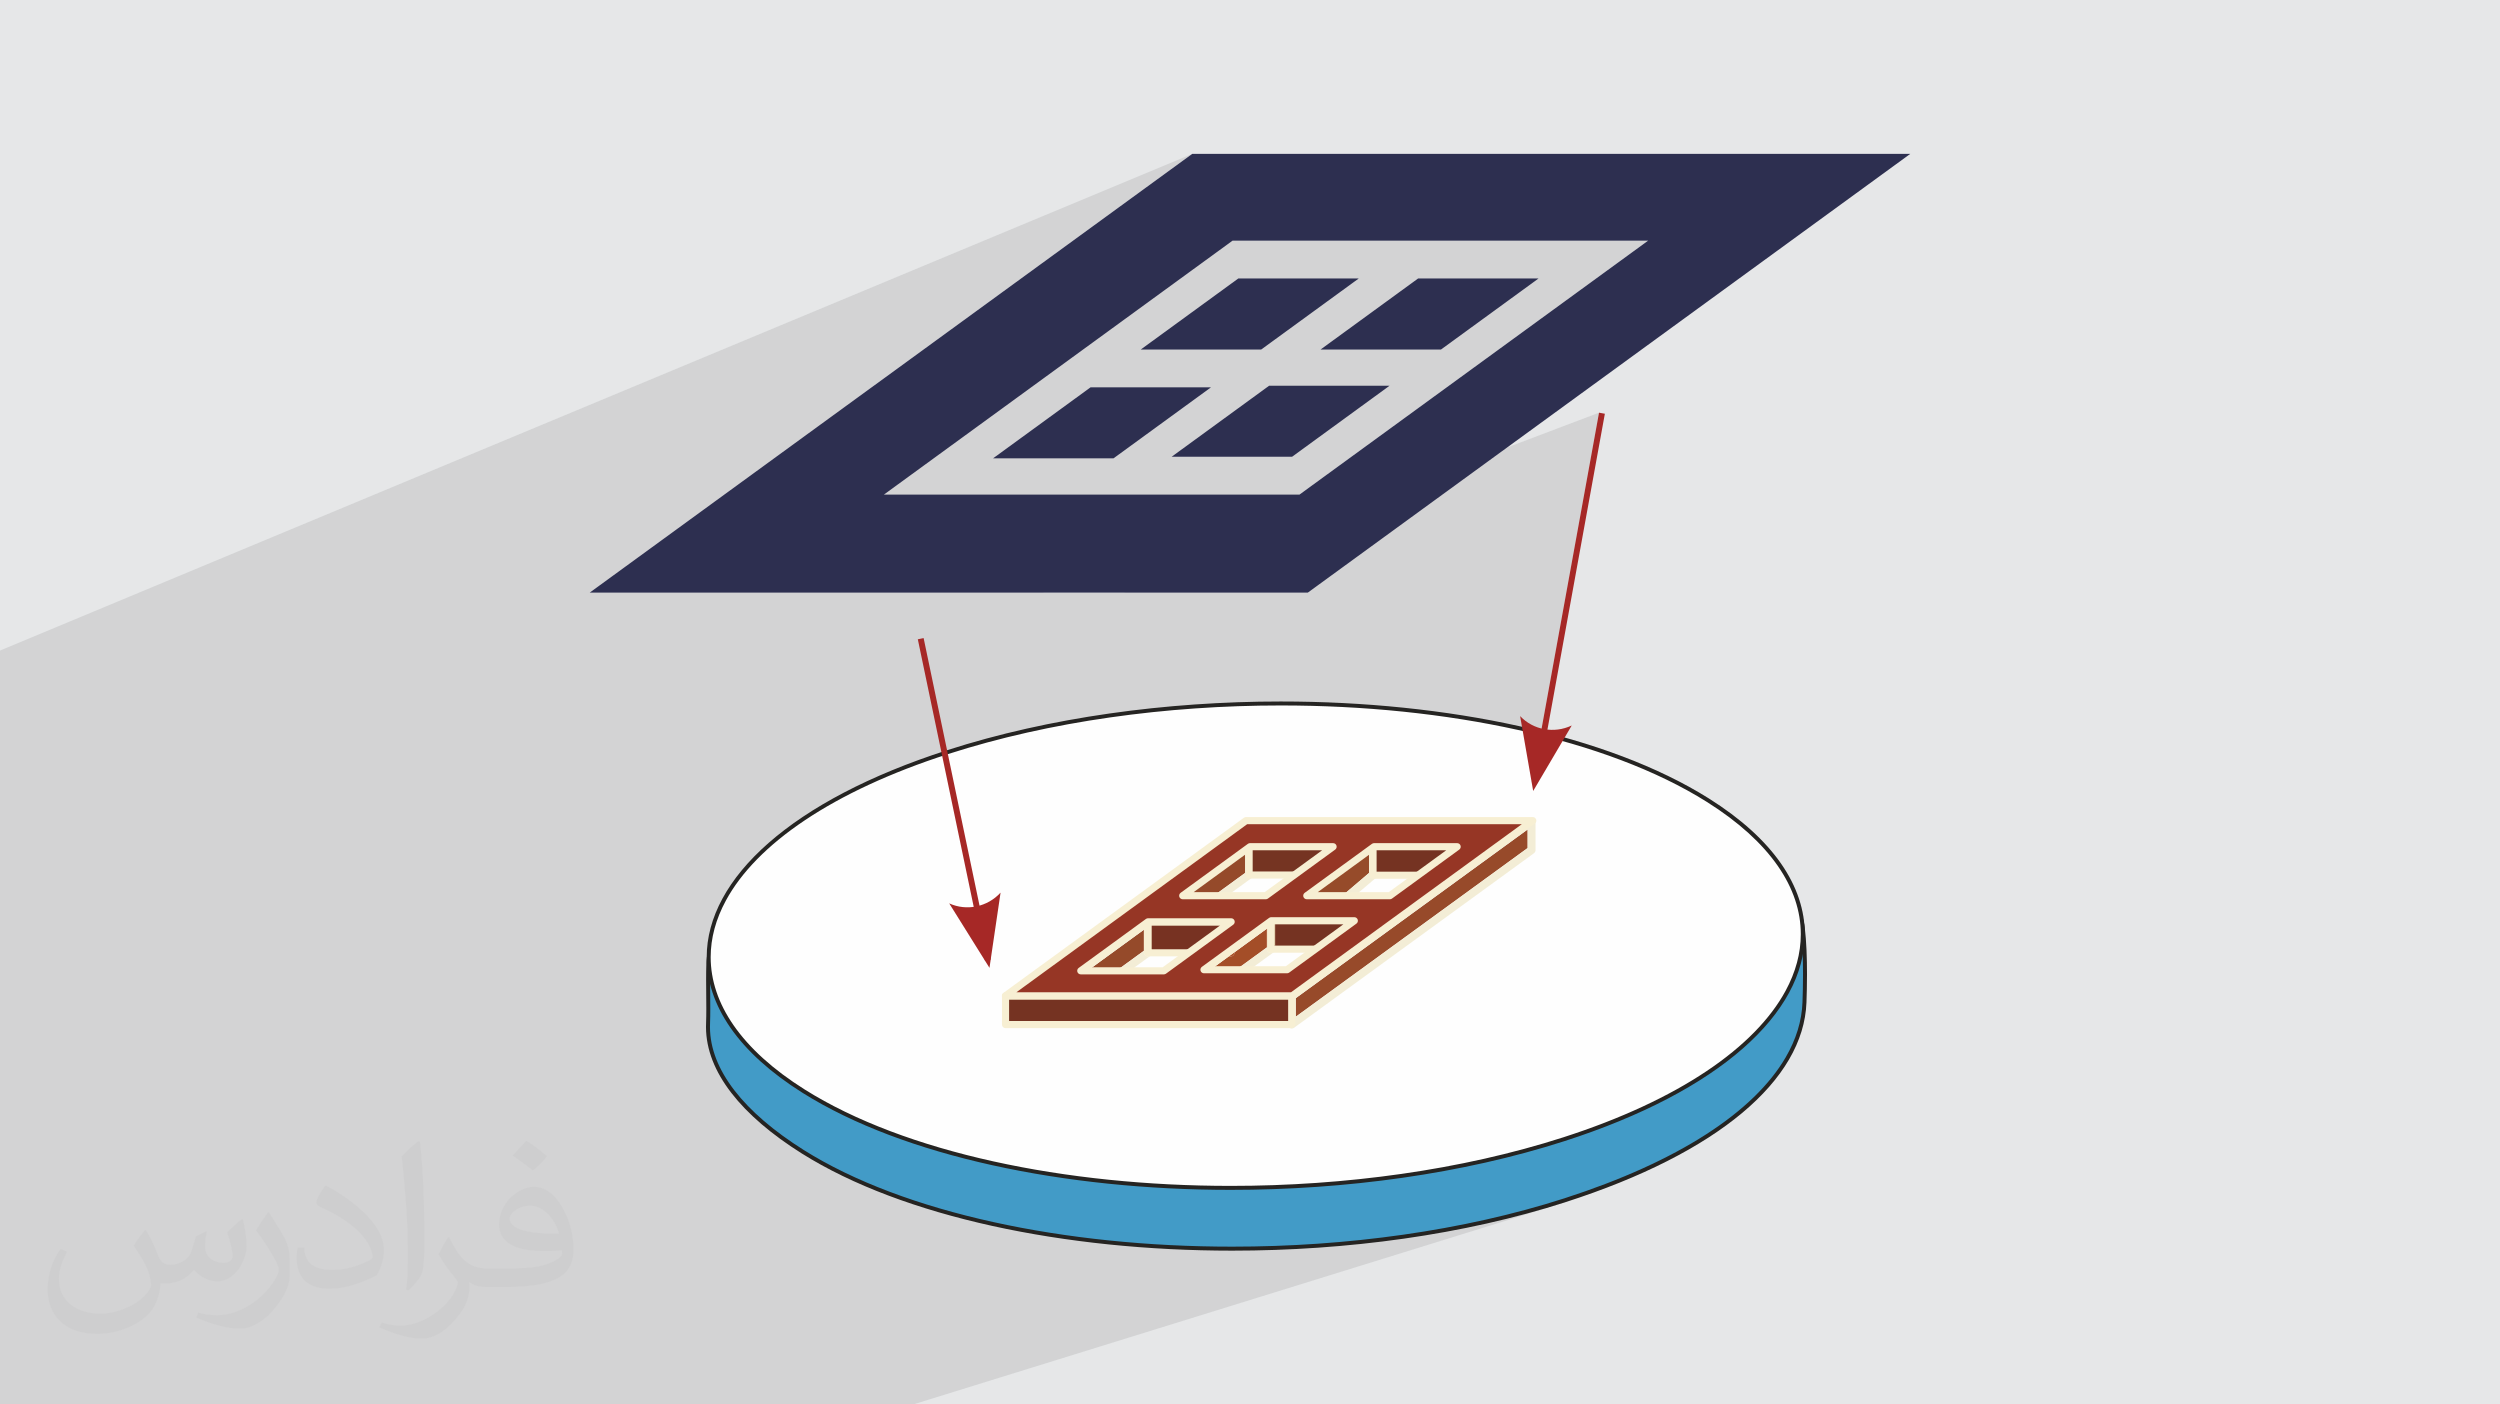 <?xml version="1.0" encoding="UTF-8"?>
<!DOCTYPE svg PUBLIC "-//W3C//DTD SVG 1.1//EN" "http://www.w3.org/Graphics/SVG/1.1/DTD/svg11.dtd">
<!-- Creator: CorelDRAW 2020 (64-Bit) -->
<svg xmlns="http://www.w3.org/2000/svg" xml:space="preserve" width="94.192mm" height="52.917mm" version="1.1" style="shape-rendering:geometricPrecision; text-rendering:geometricPrecision; image-rendering:optimizeQuality; fill-rule:evenodd; clip-rule:evenodd"
viewBox="0 0 9404.92 5283.66"
 xmlns:xlink="http://www.w3.org/1999/xlink"
 xmlns:xodm="http://www.corel.com/coreldraw/odm/2003">
 <defs>
  <style type="text/css">
   <![CDATA[
    .fil5 {fill:#FEFEFE}
    .fil7 {fill:#A62826}
    .fil20 {fill:#963625}
    .fil16 {fill:#753422}
    .fil13 {fill:#753322}
    .fil10 {fill:#773222}
    .fil21 {fill:#2D2F50}
    .fil3 {fill:#429BC7}
    .fil0 {fill:#E6E7E8}
    .fil11 {fill:#F7EFD3;fill-rule:nonzero}
    .fil9 {fill:#F3EDD6;fill-rule:nonzero}
    .fil19 {fill:#E4D3B2;fill-rule:nonzero}
    .fil15 {fill:#E4D1B1;fill-rule:nonzero}
    .fil6 {fill:#A62826;fill-rule:nonzero}
    .fil18 {fill:#A74E27;fill-rule:nonzero}
    .fil17 {fill:#A44E28;fill-rule:nonzero}
    .fil12 {fill:#964B2A;fill-rule:nonzero}
    .fil14 {fill:#974A2A;fill-rule:nonzero}
    .fil8 {fill:#954A2A;fill-rule:nonzero}
    .fil4 {fill:#252422;fill-rule:nonzero}
    .fil2 {fill:#373435;fill-opacity:0.031}
    .fil1 {fill:#2B2A29;fill-opacity:0.102}
   ]]>
  </style>
 </defs>
 <g id="Layer_x0020_1">
  <polygon class="fil0" points="-0,0 9404.92,0 9404.92,5283.66 -0,5283.66 "/>
  <polygon class="fil1" points="-0,3337.51 -0,3325.6 -0,3272.5 -0,3203.42 -0,3194.58 -0,3165.48 -0,3113.31 -0,3093.8 -0,3033.92 -0,2927.27 -0,2793.21 -0,2447.33 4485.2,578.79 3275.88,1459.42 4636.93,905.27 6200.21,905.27 4888.45,1860.69 3922.22,2229.46 4228.29,2229.46 6015.48,1552.48 5797.55,2751.09 5817.36,2756.06 5828.43,2758.93 5912.87,2729.21 5900.35,2734.55 5829.94,2759.33 5842.46,2762.59 5867.37,2769.3 5892.06,2776.18 5916.54,2783.23 5940.81,2790.45 5964.85,2797.84 5988.67,2805.41 6012.26,2813.16 6035.61,2821.07 6058.74,2829.16 6081.6,2837.41 6104.23,2845.84 6126.6,2854.44 6148.72,2863.22 6170.57,2872.15 6192.16,2881.27 6213.46,2890.54 6234.5,2900 6255.26,2909.62 6275.73,2919.41 6295.91,2929.38 6315.8,2939.5 6335.38,2949.79 6354.66,2960.27 6373.63,2970.9 6392.29,2981.71 6410.63,2992.67 6428.66,3003.81 6451.05,3018.2 6472.73,3032.73 6493.67,3047.4 6513.88,3062.19 6533.36,3077.12 6552.12,3092.18 6570.15,3107.36 6587.46,3122.64 6604.05,3138.06 6619.92,3153.58 6635.07,3169.2 6649.5,3184.93 6663.23,3200.75 6676.23,3216.67 6688.53,3232.69 6700.12,3248.78 6710.98,3264.96 6721.14,3281.21 6730.59,3297.55 6739.34,3313.95 6747.37,3330.42 6754.71,3346.94 6761.34,3363.53 6767.27,3380.16 6772.5,3396.84 6777.03,3413.55 6780.85,3430.31 6783.99,3447.08 6786.42,3463.9 6788.15,3480.72 6789.19,3497.55 6789.54,3514.41 6789.3,3528.3 6788.6,3542.19 6787.43,3556.08 6785.8,3569.96 6783.69,3583.81 6781.79,3594.05 6781.91,3597.57 6782.22,3608.81 6782.47,3620.04 6782.65,3631.24 6782.78,3642.39 6782.86,3653.46 6782.88,3664.42 6782.84,3679.12 6782.72,3693.54 6782.54,3707.6 6782.3,3721.26 6782,3734.46 6781.66,3747.13 6781.28,3759.21 6780.87,3770.65 6780.17,3783.8 6779.03,3796.93 6777.44,3810.04 6775.42,3823.13 6772.98,3836.2 6770.09,3849.25 6766.77,3862.27 6763.01,3875.27 6758.82,3888.24 6754.19,3901.18 6749.14,3914.08 6743.65,3926.96 6737.73,3939.82 6731.39,3952.63 6724.61,3965.4 6717.4,3978.14 6705.8,3997.17 6693.23,4016.1 6679.71,4034.94 6665.22,4053.66 6649.78,4072.27 6633.4,4090.77 6616.06,4109.13 6597.79,4127.36 6578.57,4145.45 6558.41,4163.4 6537.32,4181.19 6515.31,4198.81 6492.35,4216.28 6468.48,4233.57 6443.68,4250.68 6417.97,4267.61 6404.77,4276 6391.35,4284.34 6377.7,4292.63 6363.83,4300.88 6349.72,4309.07 6335.39,4317.2 6320.83,4325.29 6306.04,4333.33 6291.04,4341.31 6275.81,4349.24 6260.35,4357.1 6244.68,4364.91 6228.78,4372.67 6212.65,4380.36 6196.31,4388 6179.75,4395.58 6162.96,4403.09 6145.96,4410.55 6128.73,4417.95 6111.29,4425.28 6093.62,4432.55 6075.74,4439.76 6057.64,4446.9 6039.32,4453.97 6020.78,4460.98 6002.03,4467.93 5983.06,4474.8 5963.88,4481.6 5944.48,4488.33 5924.87,4494.99 5905.04,4501.59 5885,4508.12 5887.29,4515.23 5889.58,4522.35 5829.51,4540.98 5853.54,4533.72 3434.57,5283.66 3434,5283.66 3410.22,5283.66 3387,5283.66 3386.46,5283.66 3162.91,5283.66 2798.14,5283.66 2744.68,5283.66 2721.7,5283.66 2698.72,5283.66 2594.74,5283.66 2353.12,5283.66 2067.89,5283.66 2067.29,5283.66 1923.02,5283.66 1776.29,5283.66 1661.93,5283.66 1376.16,5283.66 1298.13,5283.66 1078.39,5283.66 967.63,5283.66 875.45,5283.66 620.25,5283.66 618.08,5283.66 616.22,5283.66 614.27,5283.66 607.66,5283.66 601.06,5283.66 578.23,5283.66 564.67,5283.66 530.29,5283.66 512.88,5283.66 412.37,5283.66 329.1,5283.66 327.12,5283.66 314.95,5283.66 291.65,5283.66 291.4,5283.66 280.24,5283.66 253.84,5283.66 252.37,5283.66 214.54,5283.66 200.77,5283.66 82.2,5283.66 80.29,5283.66 78.42,5283.66 62.9,5283.66 60.74,5283.66 57.26,5283.66 53.62,5283.66 51.92,5283.66 50.44,5283.66 45.49,5283.66 41.39,5283.66 16.68,5283.66 8.27,5283.66 -0,5283.66 -0,5283.32 -0,5278.02 -0,5276.17 -0,5269.41 -0,5216.9 -0,5216.34 -0,5214.71 -0,5213.85 -0,5207.54 -0,5207.52 -0,5206.63 -0,5203.01 -0,5202.84 -0,5199.1 -0,5198.79 -0,5197.95 -0,5195.59 -0,5195.55 -0,5194.2 -0,5192.34 -0,5191.36 -0,5191.08 -0,5190.83 -0,5181.96 -0,5181.73 -0,5181.71 -0,5181.09 -0,5181.04 -0,5180.43 -0,5178.7 -0,5176.81 -0,5176.05 -0,5173.21 -0,5172.79 -0,5172.51 -0,5172.22 -0,5171.48 -0,5169.43 -0,5169.14 -0,5165.28 -0,5164.71 -0,5163.3 -0,5163.09 -0,5160.38 -0,5158.76 -0,5158.03 -0,5156.6 -0,5154.89 -0,5153.79 -0,5153.17 -0,5152.63 -0,5150.7 -0,5147.93 -0,5147.35 -0,5146.79 -0,5142.07 -0,5140.88 -0,5140.61 -0,5139.33 -0,5138.78 -0,5137.48 -0,5129.89 -0,5129.39 -0,5125.11 -0,5120.43 -0,5120.31 -0,5115.81 -0,5112.56 -0,5110.69 -0,5109.36 -0,5108.46 -0,5105.29 -0,5098.35 -0,5098.34 -0,5097.29 -0,5096.6 -0,5096.46 -0,5095.92 -0,5094.84 -0,5094.09 -0,5093.44 -0,5089.36 -0,5087.64 -0,5087.23 -0,5086.97 -0,5085.67 -0,5085.29 -0,5082.18 -0,5080.91 -0,5079.37 -0,5078.86 -0,5078.08 -0,5078.02 -0,5075.67 -0,5075.46 -0,5074.69 -0,5073.85 -0,5073.73 -0,5069.87 -0,5069.18 -0,5066.69 -0,5066.21 -0,5066.18 -0,5065.93 -0,5065.56 -0,5065.45 -0,5064.98 -0,5064.47 -0,5063.88 -0,5063.79 -0,5062.96 -0,5062.1 -0,5061.77 -0,5061.17 -0,5056.93 -0,5056.2 -0,5054.1 -0,5053.52 -0,5053.42 -0,5052.84 -0,5052.61 -0,5049.22 -0,5047.35 -0,5044.57 -0,5041.86 -0,5041.09 -0,5040.59 -0,5040.55 -0,5040.42 -0,5038.68 -0,5031.48 -0,5030.93 -0,5028.63 -0,5018.93 -0,5013.95 -0,5012.76 -0,5005.73 -0,4995.49 -0,4992.87 -0,4992.73 -0,4991.64 -0,4991.23 -0,4986.18 -0,4985.45 -0,4981.66 -0,4981.63 -0,4981.48 -0,4981.29 -0,4980.99 -0,4980.84 -0,4979.49 -0,4974.3 -0,4969.92 -0,4969.49 -0,4969.31 -0,4969.24 -0,4969.1 -0,4968.55 -0,4965.83 -0,4965.13 -0,4961.69 -0,4959.9 -0,4959.54 -0,4959.13 -0,4958.71 -0,4957.88 -0,4957.51 -0,4957.49 -0,4957.34 -0,4957.32 -0,4956.8 -0,4956.63 -0,4956.17 -0,4955.56 -0,4949.08 -0,4945.84 -0,4942.62 -0,4938.41 -0,4936.21 -0,4934.16 -0,4933.91 -0,4932.64 -0,4926.59 -0,4924.97 -0,4923.93 -0,4923.24 -0,4922.97 -0,4922.11 -0,4918.99 -0,4911.49 -0,4908.72 -0,4907.37 -0,4898.53 -0,4849.35 -0,4849.18 -0,4847.32 -0,4838.15 -0,4837.31 -0,4828.29 -0,4826.27 -0,4826.26 -0,4825.42 -0,4825.24 -0,4824.72 -0,4822.09 -0,4814.92 -0,4813.69 -0,4812.6 -0,4812.01 -0,4811.56 -0,4810.75 -0,4799.43 -0,4791.29 -0,4788.58 -0,4757.52 -0,4752.64 -0,4745.64 -0,4734.2 -0,4733.55 -0,4733.03 -0,4721.07 -0,4714.22 -0,4695.05 -0,4669.3 -0,4633.52 -0,4615.95 -0,4578.07 -0,4575.33 -0,4560.28 -0,4503.19 -0,4447.05 -0,4390.46 -0,4381.01 -0,4375.22 -0,4362.6 -0,4358.51 -0,4351.24 -0,4343.94 -0,4202 -0,4153.53 -0,4146.46 -0,4141.68 -0,4138.99 -0,4062.06 -0,3831.13 -0,3726.42 -0,3723.08 -0,3591.36 -0,3435.54 -0,3428 -0,3364.4 "/>
  <path class="fil2" d="M548.54 4627.69c17.95,27.21 29.6,53.36 40.96,82.43 8.45,16.91 12.93,48.09 52.57,48.09 11.61,0 28.28,-3.42 43.06,-11.61 16.63,-8.73 29.32,-21.94 35.94,-42l15.85 -53.36 38.57 -19.02 2.64 2.64c-5.27,20.09 -6.59,39.36 -6.59,54.43 0,44.63 38.57,61.56 69.22,61.56 17.95,0 34.09,-8.73 34.09,-25.11 0,-21.13 -8.98,-57.06 -20.62,-89.29 17.95,-17.95 35.94,-35.94 56.53,-50.47l3.17 1.6c8.98,38.04 14,75.56 14,100.66 0,24.57 -10.83,51.79 -19.81,69.49 -18.49,34.87 -51.25,62.62 -90.87,62.62 -30.1,0 -63.65,-15.07 -86.66,-43.06l-1.32 0c-21.66,26.96 -55.22,51.25 -108.86,51.25l-16.63 0c-2.64,35.41 -10.29,60.49 -21.94,82.95 -31.95,62.34 -126.81,106.47 -216.1,106.47 -124.17,0 -186.51,-71.59 -186.51,-166.96 0,-58.91 19.27,-113.6 48.88,-152.42l24.29 10.04c-18.49,35.41 -30.91,68.68 -30.91,101.45 0,89.29 72.66,131.83 156.4,131.83 77.68,0 173.83,-49.41 191.28,-106.72 -6.59,-62.62 -30.1,-91.93 -66.04,-148.99 10.83,-19.02 24.83,-38.04 42.28,-58.38l3.17 0 0 0 0 0 -0.02 -0.09zm1432.13 -336.04c26.15,16.39 51.79,35.66 76.87,57.85 -14,19.81 -31.45,37.79 -53.11,53.64 -25.11,-20.34 -50.19,-37.79 -75.84,-56.27 17.42,-19.55 34.62,-38.29 52.04,-55.22l0 0 0 0 0 0 0 0 0 0 0.03 0zm13.47 244.11c-42.28,0 -76.87,27.75 -76.87,48.34 0,44.13 84.53,57.85 185.72,57.31 -12.68,-51.79 -57.06,-105.68 -108.86,-105.68l0.01 0.03zm-94.86 236.19c54.96,0 103.04,-1.6 139.74,-10.83 40.96,-10.29 75.56,-30.91 75.56,-45.17 0,-3.7 0,-8.19 -1.32,-11.89 -22.98,2.11 -49.41,2.11 -72.38,2.11 -74.49,0 -131.55,-16.91 -154.02,-58.66 -5.55,-11.61 -9.51,-24.57 -9.51,-39.36 0,-40.43 17.42,-79.79 48.09,-107 25.61,-22.45 53.89,-36.44 82.67,-36.44 52.04,0 93.51,41.75 122.57,107.54 15.85,35.94 26.68,77.4 26.68,129.72 0,34.87 -9.51,64.19 -31.17,85.85 -40.43,39.11 -114.92,53.89 -229.04,53.89l-51.79 0 0 0 -13.47 0c-28.28,0 -48.62,-5.02 -64.72,-17.42l-2.64 0c0.79,6.59 1.32,12.93 1.32,19.02 0,25.61 -8.45,58.38 -25.61,84.53 -50.72,75.3 -105.68,108.04 -153.24,108.04 -48.09,0 -107,-18.49 -160.11,-42.54l9.51 -18.49c17.17,7.13 40.96,11.89 73.7,11.89 85.85,0 198.66,-82.43 212.66,-163 -3.17,-6.59 -8.98,-15.32 -17.17,-24.57 -25.11,-29.85 -40.96,-54.68 -55.75,-80.83 12.68,-25.11 24.29,-45.17 35.13,-63.4l4.49 -0.53c36.72,74.77 69.99,117.55 144.23,117.55l11.61 0 0 0 53.89 0 0 0 0 0 0 0 0 0 0 0 0.09 0.01zm-371.98 79c6.34,-34.34 6.87,-72.91 6.87,-108.86l0 -53.36c0,-99.6 -12.68,-244.36 -22.98,-338.68 17.95,-19.27 43.06,-42 62.87,-57.31l5.81 1.6c13.47,118.62 16.63,256 16.63,383.06 0,33.3 -1.32,65.79 -4.49,89.55 -1.85,30.1 -19.27,52.83 -56.53,87.7l-8.19 -3.7zm-382.8 -157.19c1.85,46.77 24.83,83.49 105.15,83.49 49.93,0 92.19,-12.93 138.96,-35.13 8.45,-3.7 12.93,-8.73 12.93,-12.93 0,-29.32 -22.45,-68.15 -60.23,-103.55 -36.72,-33.3 -85.34,-62.62 -130.76,-82.18 -15.6,-6.59 -20.62,-13.47 -20.62,-20.09 0,-13.47 17.95,-41.75 32.77,-62.09l5.02 -0.53c52.04,27.21 110.17,67.64 153.24,112.53 39.11,41.47 63.4,83.49 63.4,129.19 0,33.81 -10.29,65.51 -26.96,95.11 -57.06,28.79 -117.83,50.72 -178.06,50.72 -73.17,0 -123.1,-34.34 -123.1,-114.92 0,-8.73 0,-22.19 3.17,-39.64l25.11 0 0 0 0 0 0 0 0 0 0 0 -0.02 0zm-132.37 -132.9l45.45 73.45c16.63,27.21 32.23,56.81 32.23,103.55l0 59.7c0,48.34 -30.91,100.13 -80.83,151.38 -39.11,34.62 -73.7,49.41 -105.68,49.41 -47.55,0 -101.98,-14.79 -164.85,-41.75l7.13 -18.49c19.81,5.27 42.79,9.77 71.06,9.77 90.36,-0.53 182.8,-66.57 225.08,-147.15 5.02,-9.26 6.87,-17.95 6.87,-24.04 0,-9.26 -5.02,-19.55 -8.98,-28.79 -22.98,-43.31 -48.62,-82.95 -76.87,-119.68 14.79,-23.25 29.6,-45.7 45.7,-67.9l3.7 0.53 0 0 0 0 0 0 0 0 0 0 -0.02 0.01z"/>
  <g id="_2143357845168">
   <path class="fil3" d="M5887.29 4515.23c-938.73,302.19 -2227.65,219.59 -2867.21,-182.43 -230.71,-145.01 -362.67,-311.92 -356.43,-480.63 2.66,-72.87 -1.48,-148.94 1.14,-229.14 7.38,-223.58 439.05,-418.46 897.26,-565.96 938.74,-302.2 2309.91,-225.71 2949.47,176.31 147.84,92.92 255.9,136.4 270.42,255.87 10.81,89.13 9.12,208.29 6.43,281.68 -10.58,286.05 -326.69,559.39 -901.09,744.3z"/>
   <path class="fil4" d="M5887.29 4515.23l-2.29 -7.12c-380.87,122.61 -819.93,181.8 -1249.65,181.79 -313.42,0.01 -621.88,-31.47 -899.18,-92.67 -277.29,-61.2 -523.42,-152.14 -712.12,-270.77 -112.21,-70.52 -200.71,-146.15 -260.93,-224.18 -60.25,-78.06 -92.2,-158.3 -92.2,-238.67 0,-3.72 0.07,-7.45 0.2,-11.17 0.72,-19.54 0.94,-39.27 0.94,-59.2 0,-35.22 -0.7,-71.09 -0.7,-107.74 0,-20.5 0.22,-41.25 0.91,-62.25 0.88,-26.75 8.1,-53.16 21.1,-79.38 22.74,-45.86 63.34,-90.99 117.95,-134.66 81.9,-65.53 195.1,-127.72 325.33,-185.49 130.24,-57.79 277.52,-111.22 427.7,-159.56 384.7,-123.86 842.71,-184.05 1292.99,-184.04 322.84,0 641.71,30.93 926.74,91.38 285.01,60.43 536.17,150.43 723.47,268.18 74.17,46.6 138.08,80.73 184.53,117.51 23.26,18.39 42.12,37.36 56.01,58.78 13.9,21.44 22.92,45.33 26.4,74.15 6.39,52.57 8.4,116.09 8.4,174.28 0,39.53 -0.89,76.62 -2.01,106.23 -2.6,70.17 -23.89,139.65 -63.47,207.49 -59.31,101.74 -159.85,199.71 -299.43,289.47 -139.55,89.76 -318.06,171.32 -532.97,240.51l2.29 7.12 2.3 7.12c287.83,-92.67 511.26,-207.54 664.46,-335.6 76.6,-64.05 135.66,-131.42 176.31,-201.08 40.6,-69.64 62.79,-141.62 65.47,-214.47 1.08,-29.76 2.02,-67.02 2.02,-106.79 0,-58.55 -2.02,-122.48 -8.49,-176.07 -3.75,-30.92 -13.67,-57.26 -28.73,-80.49 -22.65,-34.87 -56.49,-62.63 -98.26,-90.41 -41.79,-27.8 -91.62,-55.68 -146.87,-90.4 -189.49,-119.1 -442.12,-209.44 -728.34,-270.16 -286.21,-60.7 -606.03,-91.69 -929.83,-91.7 -451.62,0.01 -910.93,60.3 -1297.59,184.75 -229.38,73.86 -452.2,159.54 -619.12,255.09 -83.46,47.79 -152.99,98.04 -202.43,150.87 -24.72,26.42 -44.42,53.52 -58.23,81.34 -13.81,27.82 -21.7,56.4 -22.66,85.54 -0.69,21.22 -0.91,42.13 -0.91,62.74 0,36.83 0.7,72.72 0.7,107.74 0,19.82 -0.22,39.37 -0.92,58.65 -0.15,3.9 -0.22,7.82 -0.22,11.72 0,84.44 33.62,167.93 95.32,247.81 61.72,79.92 151.54,156.48 264.82,227.71 190.74,119.88 438.34,211.22 716.85,272.71 278.53,61.47 587.98,93.02 902.4,93.03 431.1,-0.01 871.5,-59.32 1254.23,-182.52l-2.3 -7.12z"/>
   <path class="fil5" d="M5882.69 4285.9c-939.22,302.35 -2219.34,221.38 -2859.23,-180.84 -639.9,-402.23 -397.25,-973.4 541.97,-1275.75 939.22,-302.35 2219.35,-221.39 2859.24,180.84 639.91,402.22 397.25,973.39 -541.98,1275.75z"/>
   <path class="fil4" d="M5882.69 4285.9l-2.29 -7.12c-382.15,123.02 -821.25,182.51 -1250.47,182.5 -311.59,0 -617.98,-31.34 -893.61,-92.36 -275.61,-61.01 -520.45,-151.73 -708.9,-270.19 -120.16,-75.53 -208.71,-156.87 -267.13,-240.85 -58.41,-84 -86.74,-170.51 -86.76,-257.09 0.01,-71.37 19.28,-142.92 57.41,-213.25 57.17,-105.48 156.9,-208.11 297.15,-301.92 140.23,-93.82 320.9,-178.79 539.6,-249.19 382.15,-123.03 821.25,-182.52 1250.48,-182.51 311.58,0 617.97,31.34 893.6,92.36 275.62,61.01 520.46,151.73 708.9,270.2 120.16,75.52 208.72,156.86 267.15,240.84 58.37,84 86.74,170.52 86.74,257.09 0,71.37 -19.29,142.92 -57.39,213.25 -57.19,105.48 -156.92,208.11 -297.17,301.92 -140.23,93.82 -320.89,178.8 -539.6,249.2l2.29 7.12 2.3 7.11c293.01,-94.33 518.7,-214.8 671.55,-348.7 76.4,-66.97 134.6,-137.31 173.77,-209.51 39.17,-72.2 59.23,-146.29 59.23,-220.39 0,-89.88 -29.58,-179.58 -89.42,-265.63 -59.9,-86.08 -150.03,-168.62 -271.46,-244.97 -190.47,-119.71 -436.79,-210.83 -713.63,-272.14 -276.85,-61.28 -584.25,-92.71 -896.83,-92.71 -430.62,0.01 -871.07,59.63 -1255.06,183.23 -293.01,94.34 -518.7,214.8 -671.54,348.71 -76.41,66.96 -134.63,137.3 -173.78,209.5 -39.16,72.2 -59.23,146.3 -59.22,220.39 -0.01,89.89 29.56,179.58 89.43,265.63 59.89,86.08 150.01,168.63 271.45,244.97 190.47,119.71 436.78,210.84 713.63,272.14 276.84,61.29 584.24,92.71 896.83,92.71 430.61,0 871.06,-59.62 1255.05,-183.23l-2.3 -7.11z"/>
   <polygon class="fil6" points="3452.78,2404.99 3705.45,3614.18 3727.31,3609.61 3474.64,2400.43 "/>
   <polygon class="fil6" points="6015.48,1552.48 5762.82,2942.14 5784.79,2946.13 6037.45,1556.47 "/>
   <path class="fil7" d="M3764.09 3358.06l-41.71 282.92 -151.52 -242.54c65.82,30.05 143.8,13.5 193.23,-40.38z"/>
   <path class="fil7" d="M5912.87 2729.21l-145.12 246.42 -49.1 -281.73c49.66,52.61 128.15,66.63 194.22,35.32z"/>
   <polygon class="fil8" points="4457.77,3448.69 4457.77,3367.84 4684.49,3202.89 4684.49,3283.74 "/>
   <path class="fil9" d="M4500.15 3454.72l-72.17 0 0 -94.47c0,-4.78 2.27,-9.24 6.13,-12.05l256.52 -186.63c2.6,-1.9 5.67,-2.86 8.77,-2.86 2.31,0 4.62,0.54 6.76,1.63 4.99,2.55 8.14,7.67 8.14,13.27l0 117.72c0,4.77 -2.27,9.23 -6.13,12.04l-208.02 151.34zm-42.38 -86.88l0 80.85 226.72 -164.95 0 -80.85 -226.72 164.95zm-6.13 4.46l0 0z"/>
   <polygon class="fil10" points="4317.42,3584.38 4630.47,3584.38 4630.47,3468.12 4317.42,3468.12 "/>
   <path class="fil11" d="M4317.42 3468.12l0 13.4 299.65 0 0 89.46 -286.25 0 0 -102.86 -13.4 0 0 13.4 0 -13.4 -13.4 0 0 116.26c0,3.52 1.43,6.98 3.92,9.48 2.5,2.5 5.94,3.92 9.48,3.92l313.05 0c3.52,0 6.98,-1.43 9.48,-3.92 2.49,-2.5 3.92,-5.95 3.92,-9.48l0 -116.26c0,-3.52 -1.44,-6.97 -3.92,-9.48 -2.5,-2.5 -5.95,-3.92 -9.48,-3.92l-313.05 0c-3.53,0 -6.98,1.43 -9.48,3.92 -2.5,2.51 -3.92,5.95 -3.92,9.48l13.4 0z"/>
   <polygon class="fil12" points="4973.73,3434.49 4922.49,3434.49 4922.49,3363.98 5150.38,3169.8 5150.38,3283.97 "/>
   <path class="fil9" d="M5021.09 3434.49l-47.36 0 176.65 -150.52 0 -114.17 -227.89 194.18 0 70.51 -30.71 0 0 -77.6c0,-4.5 1.97,-8.77 5.39,-11.69l258.62 -220.35c2.83,-2.41 6.39,-3.66 9.97,-3.66 2.18,0 4.37,0.46 6.42,1.41 5.42,2.51 8.93,7.97 8.93,13.94l0 154.54c0,4.5 -1.98,8.77 -5.4,11.68l-154.62 131.74zm-104 -65.91l0 0z"/>
   <polygon class="fil13" points="4779.2,3570.62 5103.24,3570.62 5103.24,3447.89 4779.2,3447.89 "/>
   <path class="fil11" d="M4779.2 3447.89l0 13.4 310.63 0 0 95.93 -297.23 0 0 -109.33 -13.4 0 0 13.4 0 -13.4 -13.4 0 0 122.73c0,3.52 1.44,6.98 3.93,9.48 2.49,2.5 5.94,3.92 9.47,3.92l324.03 0c3.53,0 6.99,-1.43 9.49,-3.92 2.49,-2.5 3.91,-5.95 3.91,-9.48l0 -122.73c0,-3.52 -1.43,-6.98 -3.91,-9.47 -2.5,-2.51 -5.95,-3.93 -9.49,-3.93l-324.03 0c-3.52,0 -6.98,1.43 -9.47,3.93 -2.5,2.49 -3.93,5.94 -3.93,9.47l13.4 0z"/>
   <polygon class="fil14" points="4874.48,3825.01 4874.48,3755.12 5746.9,3120.4 5746.9,3190.28 "/>
   <path class="fil9" d="M4859.58 3869.18c-2.31,0 -4.62,-0.54 -6.76,-1.62 -5,-2.55 -8.14,-7.67 -8.14,-13.28l0 -106.75c0,-4.78 2.27,-9.24 6.13,-12.05l208.18 -151.46 44.23 0c3.53,0 6.99,-1.43 9.49,-3.92 2.49,-2.5 3.91,-5.95 3.91,-9.48l0 -28.54 636.41 -463.02c2.6,-1.89 5.67,-2.85 8.77,-2.85 2.31,0 4.62,0.53 6.76,1.62 4.99,2.55 8.14,7.68 8.14,13.28l0 106.75c0,4.78 -2.27,9.24 -6.13,12.04l-902.22 656.43c-2.6,1.89 -5.67,2.85 -8.77,2.85zm14.9 -114.06l0 69.88 872.42 -634.73 0 -69.88 -872.42 634.73zm-6.13 4.46l0 0z"/>
   <path class="fil11" d="M5103.23 3584.02l-44.23 0 57.63 -41.94 0 28.54c0,3.52 -1.43,6.98 -3.91,9.48 -2.5,2.5 -5.95,3.92 -9.49,3.92z"/>
   <polygon class="fil8" points="4074.39,3743.29 4074.39,3664.09 4303.36,3497.51 4303.36,3576.71 "/>
   <path class="fil9" d="M4059.49 3787.48c-2.31,0 -4.62,-0.54 -6.76,-1.63 -5,-2.55 -8.15,-7.67 -8.15,-13.28l0 -116.06c0,-4.78 2.28,-9.24 6.14,-12.05l258.78 -188.26c2.6,-1.9 5.67,-2.86 8.77,-2.86 2.14,0 4.28,0.46 6.28,1.39l-7.13 0c-3.53,0 -6.98,1.43 -9.48,3.92 -2.5,2.51 -3.92,5.95 -3.92,9.48l0 116.26c0,3.52 1.43,6.98 3.92,9.48 2.5,2.5 5.94,3.92 9.48,3.92l7.63 0 -256.79 186.84c-2.6,1.89 -5.67,2.86 -8.77,2.86zm14.9 -123.38l0 79.2 228.97 -166.59 0 -79.2 -228.97 166.59zm-6.13 4.46l0 0z"/>
   <polygon class="fil15" points="4330.82,3570.98 4333.17,3570.98 4333.17,3481.52 4330.82,3481.52 "/>
   <path class="fil11" d="M4325.05 3597.78l-7.63 0c-3.53,0 -6.98,-1.43 -9.48,-3.92 -2.5,-2.5 -3.92,-5.95 -3.92,-9.48l0 -116.26c0,-3.52 1.43,-6.97 3.92,-9.48 2.5,-2.5 5.94,-3.92 9.48,-3.92l7.13 0c0.16,0.08 0.32,0.15 0.48,0.24 4.99,2.54 8.14,7.67 8.14,13.27l0 13.29 -2.35 0 0 89.46 2.35 0 0 13.31c0,4.78 -2.27,9.24 -6.14,12.05l-1.98 1.44z"/>
   <polygon class="fil16" points="4699.13,3291.88 5018.3,3291.88 5018.3,3174 4699.13,3174 "/>
   <path class="fil11" d="M4699.13 3173.99l0 13.41 305.78 0 0 91.07 -292.38 0 0 -104.48 -13.4 0 0 13.41 0 -13.41 -13.4 0 0 117.88c0,3.53 1.43,6.98 3.92,9.48 2.5,2.5 5.95,3.93 9.48,3.93l319.18 0c3.53,0 6.99,-1.44 9.48,-3.93 2.5,-2.5 3.92,-5.94 3.92,-9.48l0 -117.88c0,-3.52 -1.43,-6.98 -3.92,-9.47 -2.49,-2.5 -5.94,-3.92 -9.48,-3.92l-319.18 0c-3.52,0 -6.98,1.43 -9.48,3.92 -2.5,2.49 -3.92,5.94 -3.92,9.47l13.4 0z"/>
   <polygon class="fil13" points="5165.35,3292.68 5483.79,3292.68 5483.79,3173.98 5165.35,3173.98 "/>
   <path class="fil11" d="M5165.35 3173.98l0 13.4 305.04 0 0 91.89 -291.64 0 0 -105.29 -13.4 0 0 13.4 0 -13.4 -13.4 0 0 118.69c0,3.52 1.44,6.98 3.93,9.48 2.49,2.49 5.94,3.92 9.47,3.92l318.44 0c3.52,0 6.98,-1.44 9.48,-3.92 2.5,-2.5 3.92,-5.95 3.92,-9.48l0 -118.69c0,-3.53 -1.43,-6.98 -3.92,-9.49 -2.5,-2.49 -5.95,-3.91 -9.48,-3.91l-318.44 0c-3.52,0 -6.98,1.43 -9.47,3.91 -2.5,2.51 -3.93,5.95 -3.93,9.49l13.4 0z"/>
   <path class="fil17" d="M4541.32 3727.61l0 -70.57 81.46 -59.25 7.69 0c3.52,0 6.98,-1.43 9.48,-3.92 2.49,-2.5 3.92,-5.95 3.92,-9.48l0 -1.95 121.94 -88.73 0 70.57 -224.48 163.32z"/>
   <path class="fil18" d="M4630.47 3597.78l-7.69 0 21.09 -15.35 0 1.95c0,3.52 -1.44,6.98 -3.92,9.48 -2.5,2.5 -5.95,3.92 -9.48,3.92z"/>
   <polygon class="fil18" points="4765.8,3564.28 4765.8,3493.71 4767.31,3492.62 4767.31,3563.19 "/>
   <path class="fil9" d="M4526.43 3771.78c-2.31,0 -4.62,-0.54 -6.76,-1.62 -5,-2.55 -8.15,-7.68 -8.15,-13.28l0 -107.43c0,-4.78 2.28,-9.24 6.14,-12.05l54.46 -39.62 50.66 0 -81.46 59.25 0 70.57 224.48 -163.32 0 6.34c0,3.52 1.44,6.98 3.93,9.48 2.49,2.5 5.94,3.92 9.47,3.92l10.13 0 -254.15 184.9c-2.61,1.89 -5.67,2.86 -8.77,2.86zm8.77 -110.27l0 0zm108.68 -79.07l0 -36.85 121.94 -88.72 0 36.84 -121.94 88.73z"/>
   <polygon class="fil15" points="4617.07,3570.98 4608.95,3570.98 4617.07,3565.08 "/>
   <polygon class="fil11" points="4622.78,3597.78 4572.12,3597.78 4608.95,3570.98 4617.07,3570.98 4617.07,3565.08 4643.87,3545.58 4643.87,3582.44 "/>
   <path class="fil19" d="M4797.12 3557.22l-4.51 0 0 -95.93 4.37 0c0.09,0.68 0.14,1.37 0.14,2.07l0 93.87z"/>
   <path class="fil11" d="M4789.34 3584.02l-10.13 0c-3.52,0 -6.98,-1.43 -9.47,-3.92 -2.5,-2.5 -3.93,-5.95 -3.93,-9.48l0 -6.34 1.51 -1.1 0 -70.56 -1.51 1.09 0 -36.84 7.65 -5.56c2.6,-1.9 5.67,-2.86 8.76,-2.86 2.32,0 4.63,0.54 6.77,1.63 4.37,2.23 7.33,6.44 8,11.21l-4.37 0 0 95.93 4.51 0 0 13.55c0,4.78 -2.27,9.24 -6.14,12.05l-1.64 1.2z"/>
   <polygon class="fil13" points="3782.78,3854.43 4859.37,3854.43 4859.37,3746.82 3782.78,3746.82 "/>
   <path class="fil11" d="M3782.78 3746.82l0 13.4 1063.2 0 0 80.82 -1049.8 0 0 -94.22 -13.4 0 0 13.4 0 -13.4 -13.4 0 0 107.62c0,3.53 1.43,6.98 3.92,9.48 2.5,2.5 5.94,3.92 9.48,3.92l1076.59 0c3.53,0 6.99,-1.43 9.48,-3.92 2.5,-2.5 3.93,-5.94 3.93,-9.48l0 -107.62c0,-3.52 -1.44,-6.98 -3.93,-9.48 -2.49,-2.49 -5.94,-3.92 -9.48,-3.92l-1076.59 0c-3.53,0 -6.98,1.44 -9.48,3.92 -2.5,2.5 -3.92,5.95 -3.92,9.48l13.4 0z"/>
   <path class="fil20" d="M4318.93 3467.8l-253.13 184.35 312.65 0 253.13 -184.35 -312.65 0zm463.39 -3.99l-253.05 184.28 312.65 0 253.05 -184.28 -312.65 0zm386.87 -278.52l-253.13 184.34 312.65 0 253.13 -184.34 -312.65 0zm-466.75 0l-253.13 184.34 312.65 0 253.13 -184.34 -312.65 0zm-14.87 -98.18l1078.76 0 -905.19 659.21 -1078.76 0 905.19 -659.21z"/>
   <path class="fil11" d="M4318.93 3467.8l-7.89 -10.83 -253.13 184.35c-4.67,3.4 -6.64,9.48 -4.85,14.98 1.79,5.5 6.96,9.26 12.74,9.26l312.65 0c2.87,0 5.57,-0.89 7.89,-2.58l253.13 -184.34c4.68,-3.4 6.65,-9.48 4.85,-14.98 -1.79,-5.5 -6.95,-9.25 -12.74,-9.25l-312.65 0c-2.87,0 -5.57,0.88 -7.89,2.56l7.89 10.83 0 13.4 271.49 0 -216.33 157.55 -267.13 0 219.86 -160.12 -7.89 -10.83 0 13.4 0 -13.4zm463.39 -3.99l-7.89 -10.84 -253.05 184.29c-4.67,3.4 -6.64,9.48 -4.85,14.98 1.8,5.5 6.96,9.26 12.74,9.26l312.65 0c2.87,0 5.58,-0.88 7.89,-2.57l253.05 -184.29c4.68,-3.4 6.65,-9.48 4.86,-14.98 -1.8,-5.5 -6.96,-9.25 -12.75,-9.25l-312.65 0c-2.87,0 -5.57,0.88 -7.89,2.56l7.89 10.84 0 13.39 271.49 0 -216.25 157.49 -267.12 0 219.77 -160.06 -7.89 -10.82 0 13.39 0 -13.39zm386.87 -278.52l-7.89 -10.83 -253.13 184.34c-4.68,3.4 -6.65,9.48 -4.85,14.98 1.79,5.5 6.95,9.26 12.74,9.26l312.65 0c2.87,0 5.57,-0.88 7.89,-2.57l253.13 -184.35c4.68,-3.4 6.65,-9.48 4.85,-14.98 -1.79,-5.5 -6.95,-9.26 -12.74,-9.26l-312.65 0c-2.87,0 -5.57,0.89 -7.89,2.58l7.89 10.83 0 13.4 271.49 0 -216.33 157.54 -267.13 0 219.86 -160.12 -7.89 -10.82 0 13.4 0 -13.4zm-466.75 0l-7.89 -10.83 -253.13 184.34c-4.68,3.4 -6.65,9.48 -4.86,14.98 1.8,5.5 6.96,9.26 12.75,9.26l312.65 0c2.87,0 5.57,-0.88 7.89,-2.57l253.13 -184.35c4.67,-3.4 6.64,-9.48 4.85,-14.98 -1.8,-5.5 -6.96,-9.26 -12.74,-9.26l-312.65 0c-2.87,0 -5.58,0.89 -7.89,2.58l7.89 10.83 0 13.4 271.48 0 -216.32 157.54 -267.13 0 219.86 -160.12 -7.89 -10.82 0 13.4 0 -13.4zm-14.87 -98.18l0 13.4 1037.59 0 -868.38 632.41 -1033.24 0 871.91 -634.98 -7.89 -10.83 0 13.4 0 -13.4 -7.9 -10.83 -905.18 659.21c-4.67,3.4 -6.65,9.49 -4.85,14.99 1.8,5.5 6.96,9.25 12.74,9.25l1078.76 0c2.87,0 5.57,-0.88 7.89,-2.57l905.19 -659.21c4.67,-3.4 6.64,-9.48 4.85,-14.98 -1.8,-5.51 -6.96,-9.26 -12.74,-9.26l-1078.76 0c-2.88,0 -5.58,0.89 -7.9,2.57l7.9 10.83z"/>
   <path class="fil21" d="M4102.76 1457.03l-366.81 267.16 453.07 0 366.81 -267.16 -453.07 0zm671.51 -5.86l-366.67 267.15 453.07 0 366.67 -267.15 -453.07 0zm560.55 -403.53l-366.81 267.16 453.07 0 366.81 -267.16 -453.07 0zm-676.41 0l-366.81 267.16 453.07 0 366.82 -267.16 -453.08 0zm-21.49 -142.37l1563.28 0 -1311.76 955.42 -1563.29 0 1311.77 -955.42zm-151.73 -326.48l-2266.77 1650.67 2701.42 0 2266.63 -1650.67 -2701.28 0z"/>
  </g>
 </g>
</svg>
